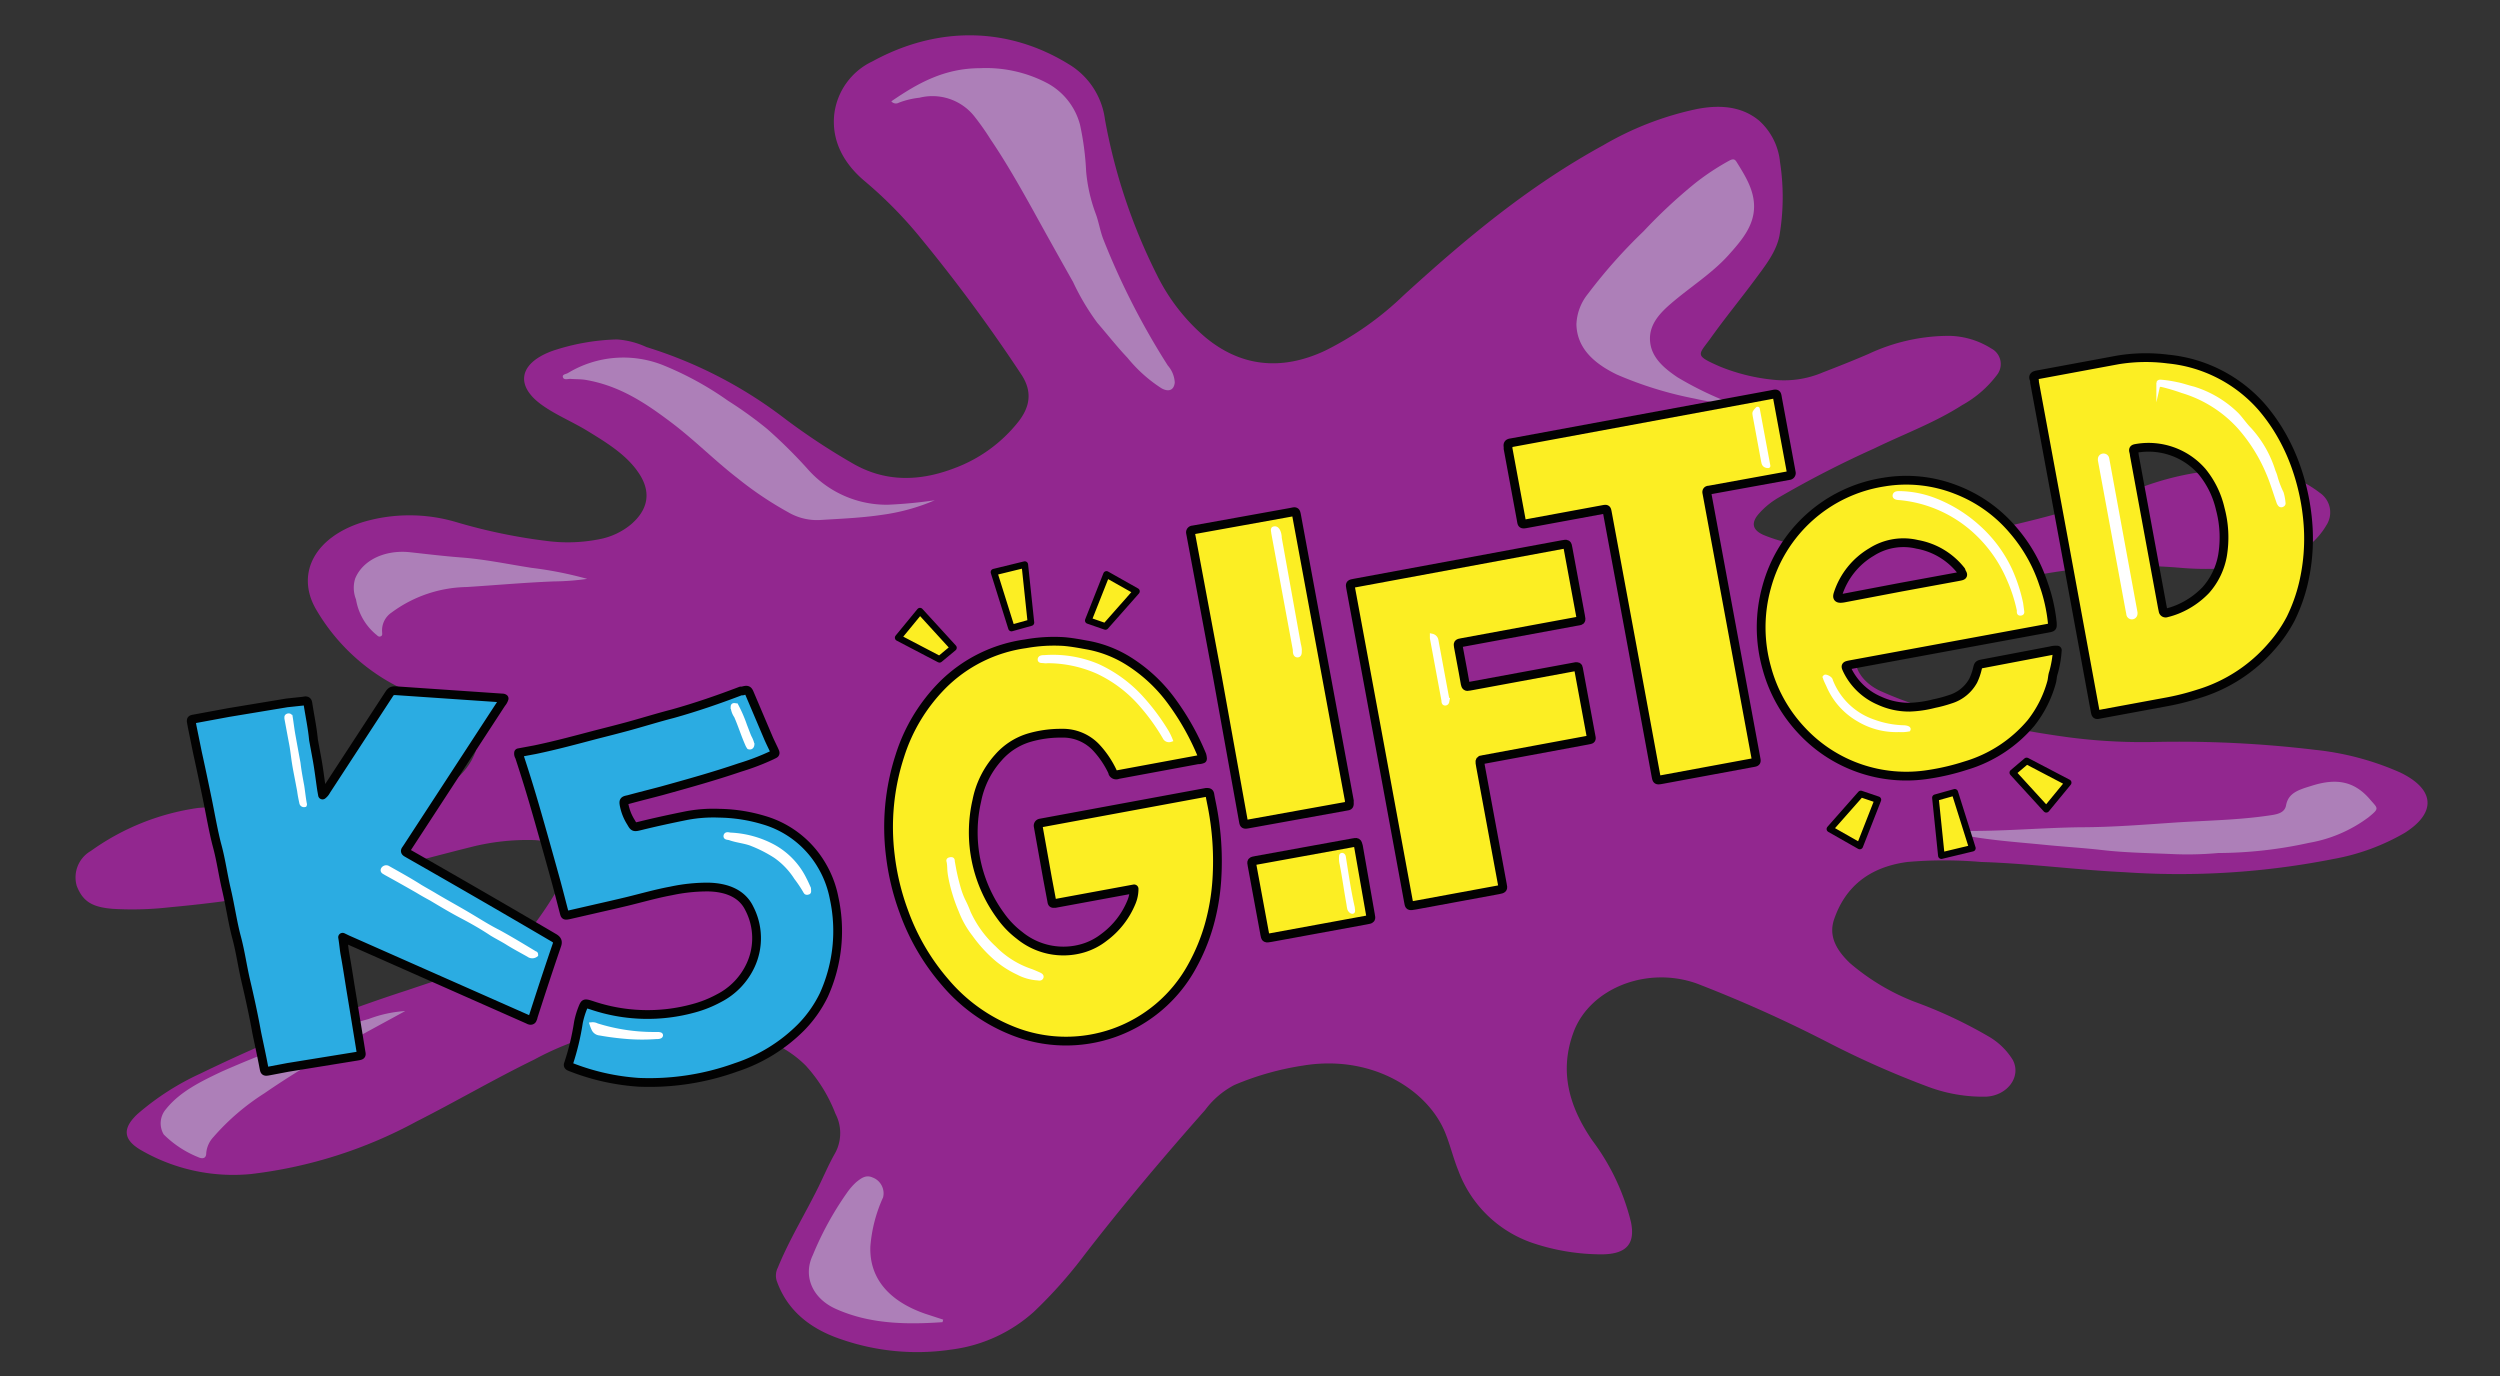<svg id="Layer_1" data-name="Layer 1" xmlns="http://www.w3.org/2000/svg" viewBox="0 0 285.25 157.03"><rect x="0" y="0" width="285.25" height="157.03" fill="#333333" stroke="none"/><defs><style>.cls-1{fill:#92278f;}.cls-2{fill:#ad7fb8;}.cls-3{fill:#2bace2;}.cls-3,.cls-5,.cls-6{stroke:#020202;}.cls-3,.cls-5,.cls-6,.cls-7{stroke-linecap:round;stroke-linejoin:round;}.cls-4,.cls-7{fill:#fff;stroke:#fff;stroke-width:0.5px;}.cls-4{stroke-miterlimit:10;}.cls-5,.cls-6{fill:#fcee23;}.cls-6{stroke-width:0.75px;}</style></defs><g id="M2tkrN.tif"><path class="cls-1" d="M245.77,84.66a130.11,130.11,0,0,1,18.41.9,32.14,32.14,0,0,1,9.7,2.59c3.92,1.9,4.15,4.54.55,6.85a24.89,24.89,0,0,1-8.13,3,90.69,90.69,0,0,1-23.85,1.52c-5.49-.26-10.93-1-16.42-1.17a49,49,0,0,0-8.39,0c-4.53.6-7.16,3-8.37,6.55-.66,1.92.29,3.55,1.82,5a25.43,25.43,0,0,0,7.33,4.39,52.09,52.09,0,0,1,8.53,4,7.82,7.82,0,0,1,2.71,2.65c1,1.89-.59,4.07-3.06,4.19A17.82,17.82,0,0,1,220,124a105.39,105.39,0,0,1-11.62-5.16,152.37,152.37,0,0,0-14.83-6.64c-5.71-2-12.15.6-14,5.55-1.65,4.43-.56,8.45,2.12,12.36a25.65,25.65,0,0,1,4.43,9.36c.54,2.7-.75,3.79-4,3.64a24.69,24.69,0,0,1-7-1.21,13.77,13.77,0,0,1-8.68-8.27c-.58-1.42-.93-2.91-1.5-4.33-2-5-8.46-9-16.23-7.72a32.59,32.59,0,0,0-7.83,2.21,9.74,9.74,0,0,0-3.36,2.87c-4.78,5.4-9.4,10.88-13.76,16.52a52.17,52.17,0,0,1-5.79,6.51,17.31,17.31,0,0,1-9.37,4.29A26.43,26.43,0,0,1,96,152.82c-3.72-1.24-6.26-3.44-7.39-6.72a2,2,0,0,1,.15-1.48c1.28-3.15,3.1-6.1,4.61-9.16.63-1.28,1.18-2.59,1.89-3.84a4.76,4.76,0,0,0,.07-4.53,17.4,17.4,0,0,0-3.39-5.5c-2.47-2.47-5.76-3.65-9.42-4.19a38.15,38.15,0,0,0-14.71.7,33.93,33.93,0,0,0-6.86,2.8c-4.57,2.23-8.9,4.77-13.42,7.06a52.37,52.37,0,0,1-18.92,6,21,21,0,0,1-12.38-2.65c-2.19-1.22-2.32-2.53-.54-4.2a30,30,0,0,1,7.25-4.65A182.1,182.1,0,0,1,46.43,113c3.43-1.16,6.89-2.27,10.34-3.38a3.38,3.38,0,0,0,1.57-1,41.08,41.08,0,0,0,5.07-6.81,9,9,0,0,0,.92-2.4c.48-2.17-.81-3.47-3.47-3.56a26.19,26.19,0,0,0-7.13.8c-4.68,1.17-9.32,2.46-14,3.58a146.25,146.25,0,0,1-20.28,3.28,37.7,37.7,0,0,1-6.55.19c-2.34-.18-3.44-.81-4.14-2.61a3.48,3.48,0,0,1,1.61-4,27.6,27.6,0,0,1,12.2-4.9,37,37,0,0,1,8.8.32c5.66.6,11.27.56,16.62-1.4,2.89-1.06,5.24-2.63,6.24-5.28a2.65,2.65,0,0,0-1-3.15,31.7,31.7,0,0,0-7-3.93A22.66,22.66,0,0,1,36,69.42c-2.24-4-.1-8.19,5.54-9.89a18.75,18.75,0,0,1,10.37,0,63.6,63.6,0,0,0,10.86,2.24,18.41,18.41,0,0,0,5.88-.3,7.94,7.94,0,0,0,3.4-1.68c1.87-1.64,2.23-3.53,1-5.55-1.36-2.22-3.7-3.65-6-5.06-1.63-1-3.44-1.75-5-2.82-3.33-2.25-2.94-4.9,1-6.33a25.16,25.16,0,0,1,7.34-1.3,9.54,9.54,0,0,1,3.37.87,50.36,50.36,0,0,1,15.77,8.15,74.87,74.87,0,0,0,7.7,5.09c3.79,2.22,7.74,2.1,11.75.55a16.71,16.71,0,0,0,7.16-5.2c1.39-1.74,1.68-3.48.42-5.42A185.64,185.64,0,0,0,105,27.1a48.15,48.15,0,0,0-6.3-6.4c-2.4-2-3.81-4.57-3.52-7.58A7.68,7.68,0,0,1,99.55,7c7.46-4.08,15.59-4,22.69.51a8.65,8.65,0,0,1,3.84,6.14A65.25,65.25,0,0,0,132,31.36a22.27,22.27,0,0,0,5.56,7.15c4.06,3.35,8.69,3.83,13.66,1.49a35.91,35.91,0,0,0,8.95-6.32c6.92-6.31,14.11-12.37,22.73-17.09a35.72,35.72,0,0,1,10.81-4.17c2.55-.47,5-.31,7,1.34a7.3,7.3,0,0,1,2.39,4.73,26.3,26.3,0,0,1,0,8c-.23,1.88-1.41,3.47-2.55,5-1.75,2.39-3.66,4.7-5.37,7.1-1.4,1.94-1.92,1.93,1.08,3.24a21.86,21.86,0,0,0,6.4,1.53,11.3,11.3,0,0,0,5.33-.87c1.76-.68,3.51-1.37,5.24-2.12a21.7,21.7,0,0,1,9.17-2.05,9.29,9.29,0,0,1,4.8,1.44,2,2,0,0,1,.67,3,12.6,12.6,0,0,1-4,3.47c-3.11,2-6.68,3.31-10,4.93A116.86,116.86,0,0,0,203,56.74a8.93,8.93,0,0,0-2.42,2c-.81,1-.59,1.8.76,2.35a19,19,0,0,0,5.15,1.26,52.37,52.37,0,0,0,14-.62,139,139,0,0,0,24-6.18,32.45,32.45,0,0,1,12.38-2,12.92,12.92,0,0,1,7.81,2.67,2.7,2.7,0,0,1,.75,3.73,8.47,8.47,0,0,1-5.64,4,34.35,34.35,0,0,1-11.31.81,60.69,60.69,0,0,0-16.27.9,74.17,74.17,0,0,0-14.37,4.08,16.16,16.16,0,0,0-4.59,2.65c-2.84,2.46-1.31,5.16,1.15,6.38a41.73,41.73,0,0,0,8.71,2.86,116.19,116.19,0,0,0,12.8,2.48A64.55,64.55,0,0,0,245.77,84.66Z"/><path class="cls-2" d="M101.7,11.56c3-2.05,6-3.77,10.13-3.78a15,15,0,0,1,7.65,1.7,7.58,7.58,0,0,1,3.75,4.75,32.26,32.26,0,0,1,.7,5.35A18.46,18.46,0,0,0,125,24.33c.38,1,.51,2,.9,3a84.44,84.44,0,0,0,7.35,14.38,3.19,3.19,0,0,1,.79,1.93c-.08.85-.66,1.13-1.5.67a16.42,16.42,0,0,1-3.88-3.47c-1.22-1.29-2.3-2.67-3.45-4a27,27,0,0,1-2.77-4.66q-2.31-4.09-4.58-8.21c-1.53-2.75-3.08-5.48-4.87-8.12a28.59,28.59,0,0,0-1.86-2.63,6.11,6.11,0,0,0-6.22-2.07,9.36,9.36,0,0,0-2.36.57A.67.67,0,0,1,101.7,11.56Z"/><path class="cls-2" d="M197.12,46.14c-1.24-.21-2.49-.36-3.71-.65a42.71,42.71,0,0,1-8.94-2.76c-2.69-1.31-4.54-3.06-4.6-5.73a5.87,5.87,0,0,1,1.32-3.48,59.9,59.9,0,0,1,6.34-7.13,59.12,59.12,0,0,1,5.89-5.49,27.89,27.89,0,0,1,3.87-2.56c.4-.22.63-.23.85.13,1,1.61,2,3.19,2,5.09,0,2.23-1.44,3.9-2.93,5.56-1.87,2.08-4.37,3.64-6.52,5.49-1.29,1.1-2.42,2.33-2.43,4,0,2,1.43,3.29,3.16,4.45a38.6,38.6,0,0,0,5.81,2.84Z"/><path class="cls-2" d="M106.66,57.08a23.13,23.13,0,0,1-6.07,1.67c-2.35.35-4.75.44-7.14.59a6.52,6.52,0,0,1-3.53-.9,39.85,39.85,0,0,1-5.77-3.88c-2.59-2-4.88-4.33-7.51-6.32-2.89-2.18-5.88-4.23-9.85-4.9-.58-.09-1.14-.06-1.71-.11-.3,0-.74.16-.85-.18s.34-.35.56-.48a12.23,12.23,0,0,1,11-.85,36.63,36.63,0,0,1,7.27,4,45.8,45.8,0,0,1,4.47,3.22,56.18,56.18,0,0,1,4.77,4.74,12,12,0,0,0,9,3.91A52.35,52.35,0,0,0,106.66,57.08Z"/><path class="cls-2" d="M253.09,97.33a38.45,38.45,0,0,1-5.44.11c-2.6-.11-5.21-.15-7.8-.45-2.19-.25-4.4-.38-6.6-.6-2.9-.29-5.82-.48-8.68-1a11,11,0,0,0-1.29-.08c-.19,0-.38-.1-.38-.26s.2-.24.39-.25a4.87,4.87,0,0,1,.54,0c4.52.08,9-.35,13.54-.41,3.56,0,7.14-.29,10.7-.53s7.42-.28,11.09-.85c.88-.13,1.54-.36,1.68-1.12.26-1.44,1.46-1.78,2.91-2.23,2.71-.86,4.76-.6,6.57,1.44,1,1.18,1.25,1.07-.07,2.15a15.83,15.83,0,0,1-6.8,2.92A48.72,48.72,0,0,1,253.09,97.33Z"/><path class="cls-2" d="M46.24,115.36c-2.6,1.42-5.22,2.83-7.8,4.27-2.85,1.6-5.63,3.29-8.28,5.12a26.58,26.58,0,0,0-5.82,5,3.07,3.07,0,0,0-.81,1.83c0,.57-.38.7-.92.45a11.8,11.8,0,0,1-3.93-2.59,2.48,2.48,0,0,1,.25-2.88c1.59-2,4-3.17,6.36-4.29a123.52,123.52,0,0,1,16.77-6A14.27,14.27,0,0,1,46.24,115.36Z"/><path class="cls-2" d="M107.54,150.86c-4.18.29-8.33.21-12.16-1.51-2.7-1.2-3.78-3.76-2.64-6.14a36.19,36.19,0,0,1,3.89-7.1,7.26,7.26,0,0,1,1.07-1.23c.53-.42,1.08-.88,1.86-.53a1.93,1.93,0,0,1,1.2,2.27,16.63,16.63,0,0,0-1.45,5.59c-.14,3.61,2.1,6.25,6.26,7.69l2.05.67Z"/><path class="cls-2" d="M67,66.05a29,29,0,0,1-3.81.29c-3.32.13-6.63.43-9.94.64a14.81,14.81,0,0,0-8.57,2.91,2.45,2.45,0,0,0-1.08,2.24c0,.16.08.38-.17.48s-.38-.11-.53-.22a6.6,6.6,0,0,1-2.28-4A3.56,3.56,0,0,1,40.53,66c.9-2.16,3.46-3.26,6.16-3,1.94.21,3.89.45,5.84.6,2.74.2,5.41.77,8.11,1.19A43,43,0,0,1,67,66.05Z"/></g><path class="cls-3" d="M39.09,106.94c.12.69.16,1.3.26,1.88.29,1.55.51,3.11.77,4.66q.54,3.27,1.07,6.55c.07.38.07.39-.44.48l-7.9,1.28-2,.38c-.68.13-.64.12-.74-.36-.25-1.35-.55-2.69-.82-4-.36-2-.78-3.92-1.24-5.87-.39-1.67-.62-3.37-1.06-5s-.72-3.6-1.14-5.39-.62-3.37-1.06-5S24,92.83,23.62,91s-.7-3.37-1.08-5.08l-.61-3-.11-.6c0-.19,0-.23.27-.28l4-.74,6.64-1.1L34.6,80c.3-.06.48-.09.53.25.21,1.39.51,2.76.64,4.17l.39,2.12c.22,1.19.36,2.41.54,3.61l.1.56a1.48,1.48,0,0,0,.42-.51l7.13-10.93c.27-.42.38-.49.93-.45l12,.82c.07,0,.15,0,.24.06a1.5,1.5,0,0,1-.31.55L46.5,96.67l-.19.28c-.11.15-.06.24.06.32l.31.18Q55,102.19,63.19,107c.36.21.49.41.36.8-.93,2.72-1.82,5.42-2.71,8.2a.58.58,0,0,1-.09.26c0,.09-.14.27-.46.08L50.48,112,39.63,107.2Z"/><path class="cls-4" d="M43.8,99.48l.25.15c1.2.66,2.39,1.33,3.56,2,.51.31,1,.59,1.58.9,1.14.68,2.28,1.37,3.48,2s2.34,1.28,3.42,2c.6.37,1.27.7,1.87,1.08s1.6.92,2.35,1.34a.69.69,0,0,0,.84,0c0-.1,0-.15-.12-.18-1.38-.83-2.74-1.66-4.17-2.44-1.13-.57-2.13-1.21-3.17-1.83-1.3-.78-2.7-1.54-4-2.31-.56-.34-1.13-.65-1.72-1-1.24-.79-2.48-1.47-3.74-2.18h0C43.89,98.85,43.47,99.28,43.8,99.48Z"/><path class="cls-4" d="M33.1,81.76c0-.18-.42-.13-.4.08l0,.13.4,2.16.17.9c.12.69.19,1.39.3,2.08s.25,1.36.37,2l.21,1.11c.06.46.15.92.25,1.37a.29.29,0,0,0,.36.25.15.15,0,0,0,0-.13c-.12-.66-.19-1.34-.29-2-.16-.87-.33-1.76-.43-2.64l-.38-2.07-.18-1c-.14-.74-.22-1.49-.34-2.23Z"/><path class="cls-3" d="M59.17,85.89l1.88-.35c2.4-.5,4.75-1.14,7.11-1.76,1.15-.29,2.32-.59,3.47-.9,1.72-.47,3.41-1,5.12-1.44,2.65-.74,5.23-1.63,7.77-2.6l.19,0c.56-.16.64-.12.81.28l2.17,5.11c.2.46.44.93.64,1.37s.15.36-.29.59a27.26,27.26,0,0,1-3.62,1.38c-2.94,1-5.91,1.83-8.91,2.66-1.27.34-2.54.65-3.81,1-.53.1-.56.16-.49.6a5.68,5.68,0,0,0,.79,2c.33.57.32.58,1.09.39,1.66-.41,3.33-.77,5-1.11a16.34,16.34,0,0,1,4-.32,18.39,18.39,0,0,1,5,.77,11.32,11.32,0,0,1,6.7,5.23,11.58,11.58,0,0,1,1.38,3.67A17.7,17.7,0,0,1,94,113.53a13.92,13.92,0,0,1-2.59,3.68A18.66,18.66,0,0,1,84,121.78a29.15,29.15,0,0,1-11.14,1.71,25.88,25.88,0,0,1-7.76-1.75c-.18-.07-.33-.13-.24-.35A28.51,28.51,0,0,0,66,116.65a9.49,9.49,0,0,1,.56-1.81c.16-.34.2-.35.63-.24l.29.09a19.8,19.8,0,0,0,11.72.34A13.07,13.07,0,0,0,82,113.91a8,8,0,0,0,3.67-3.83,7.35,7.35,0,0,0-.17-6.42c-.79-1.65-2.48-2.41-4.73-2.45a20,20,0,0,0-4.22.45c-1.73.32-3.41.81-5.11,1.22-1,.24-2,.47-3.06.71l-3.44.79c-.47.09-.47.09-.56-.23-.3-1.15-.59-2.29-.9-3.44-.61-2.21-1.23-4.43-1.86-6.64-.41-1.44-.83-2.9-1.26-4.3-.35-1.15-.72-2.3-1.09-3.44A.62.62,0,0,1,59.17,85.89Z"/><path class="cls-4" d="M67.53,116.89h0a4.53,4.53,0,0,0,.23.57.85.85,0,0,0,.69.44,31.66,31.66,0,0,0,3.25.41,21.93,21.93,0,0,0,3.14,0c.19,0,.54,0,.56-.17s-.33-.11-.52-.14h-.25a21.7,21.7,0,0,1-6.54-1A1,1,0,0,0,67.53,116.89Z"/><path class="cls-4" d="M92.28,101.36c-.13-.28-.29-.66-.47-1a8.54,8.54,0,0,0-3.57-3.76,11.39,11.39,0,0,0-4.87-1.35c-.18,0-.49-.15-.56.1s.26.21.45.27c.85.31,1.82.36,2.65.72a15.25,15.25,0,0,1,2.57,1.33,8.75,8.75,0,0,1,2.37,2.48,14.07,14.07,0,0,1,1,1.49.94.94,0,0,0,.12.18.24.24,0,0,0,.23,0c.11,0,.1-.11.1-.18Z"/><path class="cls-4" d="M84,81.71c.47,1.07.79,2.13,1.26,3.19a1.7,1.7,0,0,0,.19.35s.35.13.38-.33a3.13,3.13,0,0,0-.27-.72c-.1-.15-.44-1.1-.56-1.39a15.61,15.61,0,0,0-1-2.31c-.13,0-.37-.12-.38.13A2.09,2.09,0,0,0,84,81.71Z"/><path class="cls-5" d="M129.4,101.42l-9,1.66c-.25,0-.35.06-.39-.25l-.49-2.61-1-5.6-.06-.34a.3.3,0,0,1,.25-.37l18.92-3.5c.27,0,.38,0,.42.27s.13.7.19,1a32.73,32.73,0,0,1,.6,8.72,25,25,0,0,1-.86,5.08,22.22,22.22,0,0,1-2,4.84,16.39,16.39,0,0,1-20.53,7.26,19.46,19.46,0,0,1-7.54-5.42,25.49,25.49,0,0,1-4.79-8.17,27.84,27.84,0,0,1-1.53-6.36,26.28,26.28,0,0,1,1.08-11.38,20,20,0,0,1,4.9-8.11A16.61,16.61,0,0,1,117,73.46a18.37,18.37,0,0,1,4.38-.26c.85.07,1.68.22,2.5.37a13.33,13.33,0,0,1,4.75,1.77,17.84,17.84,0,0,1,5.16,4.82,29.11,29.11,0,0,1,3.35,6,1.91,1.91,0,0,1,.06.33.2.2,0,0,1,0,.11,1.34,1.34,0,0,1-.53.09l-9.12,1.69a.43.43,0,0,1-.58-.19l0-.07a10.81,10.81,0,0,0-1.84-2.77,5.22,5.22,0,0,0-4-1.69,12.84,12.84,0,0,0-3.8.54,7.55,7.55,0,0,0-3.43,2.25,10.3,10.3,0,0,0-2.44,4.89,16.12,16.12,0,0,0,2.7,13.14,10.2,10.2,0,0,0,2.16,2.24,7.91,7.91,0,0,0,7.25,1.47,7.22,7.22,0,0,0,2.4-1.24,9.42,9.42,0,0,0,3.12-4A3.92,3.92,0,0,0,129.4,101.42Z"/><path class="cls-4" d="M110.51,104.13a13,13,0,0,0-.6-1.36,8.84,8.84,0,0,1-.44-1.11,23.83,23.83,0,0,1-.62-2.49l-.16-.89c0-.15,0-.27-.27-.22s-.18.16-.16.27c.12.63,0,.78.22,1.9a17.83,17.83,0,0,0,.45,1.78,18.15,18.15,0,0,0,.7,1.91,10.36,10.36,0,0,0,1.52,2.69,15.75,15.75,0,0,0,2.55,2.8,11.23,11.23,0,0,0,2.48,1.58,5.51,5.51,0,0,0,2.14.62c.17,0,.4.1.49-.09s-.17-.29-.32-.36-.55-.24-.83-.35a10.59,10.59,0,0,1-4.22-2.64A12.59,12.59,0,0,1,110.51,104.13Z"/><path class="cls-4" d="M133.55,84.41a7.49,7.49,0,0,0-.41-.86,24.73,24.73,0,0,0-2.8-3.79A15.38,15.38,0,0,0,125.26,76a13.15,13.15,0,0,0-6.1-1c-.2,0-.49,0-.51.23s.29.15.46.19a1.55,1.55,0,0,0,.43,0,14.21,14.21,0,0,1,5.71,1.22,15,15,0,0,1,5,3.8,23.45,23.45,0,0,1,2.65,3.69A.53.53,0,0,0,133.55,84.41Z"/><polygon class="cls-6" points="124.17 70.8 126.13 71.48 129.67 67.47 126.25 65.54 124.17 70.8"/><polygon class="cls-6" points="108.79 73.91 107.2 75.23 102.48 72.76 104.97 69.73 108.79 73.91"/><polygon class="cls-6" points="115.41 71.66 117.63 71.04 116.93 64.42 113.41 65.28 115.41 71.66"/><path class="cls-5" d="M157.42,85,154.11,67.1c-.09-.47-.09-.47.45-.57l23.7-4.39c.56-.1.56-.1.65.4l1.43,7.73c.12.62.1.53-.56.65l-13,2.4c-.43.08-.44.09-.38.47l.53,2.84.25,1.4c.05.25.14.36.44.28l.44-.08,11.75-2.17c.18,0,.27,0,.29.18l1.41,7.62c.11.57.16.49-.5.62l-11.86,2.2c-.23,0-.33.13-.29.34l.08.48,2.48,13.41c.1.5.1.51-.46.62l-9.49,1.75c-.73.13-.66.12-.77-.45Z"/><path class="cls-4" d="M163.4,72.56l0,.25,1.32,7.12c0,.11,0,.35.2.32s.19-.22.22-.36a1,1,0,0,0-.06-.33l-1.2-6.47A.62.62,0,0,0,163.4,72.56Z"/><path class="cls-5" d="M186.19,73.55,183.4,58.48c-.08-.42-.08-.42-.56-.33l-8.51,1.57c-.74.14-.66.12-.77-.47l-1.49-8.06c0-.07,0-.15,0-.22-.06-.31.06-.42.36-.45L202,45.05c.8-.15.71-.22.84.51l1.48,8,.07.38a.28.28,0,0,1-.26.32L195,55.92c-.21,0-.29.13-.25.31l5.55,30c.15.83.22.69-.65.86l-10,1.85c-.62.11-.6.11-.71-.44Z"/><path class="cls-7" d="M200.54,46.66c-.37.39-.38.39-.31.77l.26,1.39.7,3.79c.05.28.1.54.56.55Z"/><path class="cls-5" d="M234.74,74.18a12.25,12.25,0,0,1-.43,2.55c-.14.37-.12.75-.23,1.13a13.07,13.07,0,0,1-2.34,4.63,15.5,15.5,0,0,1-7.42,4.86,26.55,26.55,0,0,1-4.23,1,16.29,16.29,0,0,1-14.52-5,16.75,16.75,0,0,1-4-7.2,17.09,17.09,0,0,1,0-9.14,16.45,16.45,0,0,1,13.35-12,15.58,15.58,0,0,1,8.3.87,16,16,0,0,1,6.51,4.65,17.93,17.93,0,0,1,3.44,6.11,18.8,18.8,0,0,1,1,4.45c0,.49.09.48-.62.61l-22.37,4.13c-.61.12-.64.12-.43.57a7.23,7.23,0,0,0,3.7,3.55,8.07,8.07,0,0,0,3.42.74,12.8,12.8,0,0,0,2.82-.41,14.86,14.86,0,0,0,1.85-.5,4.47,4.47,0,0,0,2.6-2.11,6.75,6.75,0,0,0,.48-1.37c.12-.48.12-.48.77-.6L234,74.25A2.24,2.24,0,0,1,234.74,74.18ZM216.88,67l6.48-1.19c.69-.13.7-.13.4-.62l0-.08a8.18,8.18,0,0,0-5-3,6.77,6.77,0,0,0-5.21.87,8.61,8.61,0,0,0-3.83,4.78c-.15.47,0,.59.65.48Z"/><path class="cls-4" d="M230.59,68.84A18.48,18.48,0,0,0,229.33,65a15.16,15.16,0,0,0-3.46-4.71,16.06,16.06,0,0,0-5.13-3.22,11.55,11.55,0,0,0-3.8-.78c-.25,0-.68-.06-.74.22s.35.29.63.31a14.79,14.79,0,0,1,8.74,4,15.67,15.67,0,0,1,3.6,5.14,18,18,0,0,1,1.2,3.66l0,.18c0,.09,0,.22.2.19s.15-.17.14-.27Z"/><path class="cls-4" d="M217.11,83a10.85,10.85,0,0,1-3.29-.64,8,8,0,0,1-4.94-4.71c0-.23-.54-.47-.63-.42s.24.69.38,1a8.17,8.17,0,0,0,3.45,3.87,8.37,8.37,0,0,0,4.6,1.18,4.25,4.25,0,0,0,1.07-.06C217.81,83.09,217.47,83,217.11,83Z"/><polygon class="cls-6" points="214.27 91.25 212.32 90.59 208.79 94.59 212.2 96.53 214.27 91.25"/><polygon class="cls-6" points="229.66 88.16 231.24 86.82 235.98 89.3 233.48 92.34 229.66 88.16"/><polygon class="cls-6" points="223.04 90.4 220.83 91.02 221.51 97.63 225.05 96.78 223.04 90.4"/><path class="cls-5" d="M138.92,77.3l-3-16.06-.08-.43a.27.27,0,0,1,.26-.34l11.09-2c.65-.12.65-.22.77.44l6,32.45a2.56,2.56,0,0,0,0,.27c0,.21,0,.32-.27.35l-11.08,2c-.73.14-.66.12-.77-.46Z"/><path class="cls-5" d="M154.31,96.17l-11,2c-.53.1-.54.1-.45.57l1.45,7.86c.09.48.09.48.68.38l10.9-2c.57-.1.58-.11.48-.6L155,96.56C154.87,96.06,154.86,96.07,154.31,96.17Z"/><path class="cls-4" d="M154.33,103.55v0c0,.16.08.43,0,.46s-.28-.1-.36-.33a5.34,5.34,0,0,1-.09-.53c-.28-1.52-.48-3.06-.78-4.57a2.66,2.66,0,0,1-.06-.89c0-.2.23-.15.27.08C153.63,99.77,153.9,101.67,154.33,103.55Z"/><path class="cls-4" d="M145.3,60.34c-.09.09,0,.34,0,.47l2.46,13.31c0,.24,0,.65.29.64s.22-.4.24-.65a3.75,3.75,0,0,0-.11-.6L146,61.39C146,60.9,145.78,60.12,145.3,60.34Z"/><path class="cls-5" d="M235.57,62.18l-3.43-18.57c0-.13,0-.26-.07-.39-.11-.3.07-.39.39-.45l9.22-1.71a19.8,19.8,0,0,1,5.7-.09A16.31,16.31,0,0,1,258,46.37a20.25,20.25,0,0,1,2.37,3.37,22,22,0,0,1,1.6,3.53,25.24,25.24,0,0,1,1.38,6.65,22.27,22.27,0,0,1-.54,6.67,19.08,19.08,0,0,1-1.44,4,15.65,15.65,0,0,1-2.13,3.1,17.83,17.83,0,0,1-8.41,5.48,28.71,28.71,0,0,1-3.76.94l-7.25,1.34c-.68.13-.67.21-.79-.44Zm9.55-1.59,1.61,8.73.08.38a.29.29,0,0,0,.4.23,8.55,8.55,0,0,0,1.24-.4,9.44,9.44,0,0,0,3.24-2.21,8.07,8.07,0,0,0,1.9-3.94,12.57,12.57,0,0,0-.26-5.32,10.32,10.32,0,0,0-2.06-4.23,8.1,8.1,0,0,0-7.48-2.68c-.28.05-.41.07-.34.35a2.37,2.37,0,0,1,.08.45Z"/><path class="cls-4" d="M259.65,54.53a4,4,0,0,0-.25-.72A12.61,12.61,0,0,0,256.66,49c-.51-.51-.91-1.12-1.4-1.65a12.16,12.16,0,0,0-5-3c-.65-.15-1.27-.39-1.93-.51a13.47,13.47,0,0,0-1.8-.27c-.11,0-.21,0-.24.13a.18.18,0,0,0,.12.19l.19,0a22.72,22.72,0,0,1,2.4.71,14.34,14.34,0,0,1,6.52,4.11,19,19,0,0,1,3.25,5.16c.48,1.09.81,2.24,1.2,3.35a.9.9,0,0,0,.19.36.21.21,0,0,0,.28,0,.16.16,0,0,0,.09-.19,5.49,5.49,0,0,0-.21-1.13A10.78,10.78,0,0,1,259.65,54.53Z"/><path class="cls-4" d="M240.42,52.36A.4.4,0,0,0,240,52a.38.38,0,0,0-.38.4.5.5,0,0,0,0,.12l.11.59.81,4.38,2.19,11.87.13.67a.39.39,0,0,0,.4.39.4.4,0,0,0,.38-.4.59.59,0,0,0,0-.13Z"/></svg>